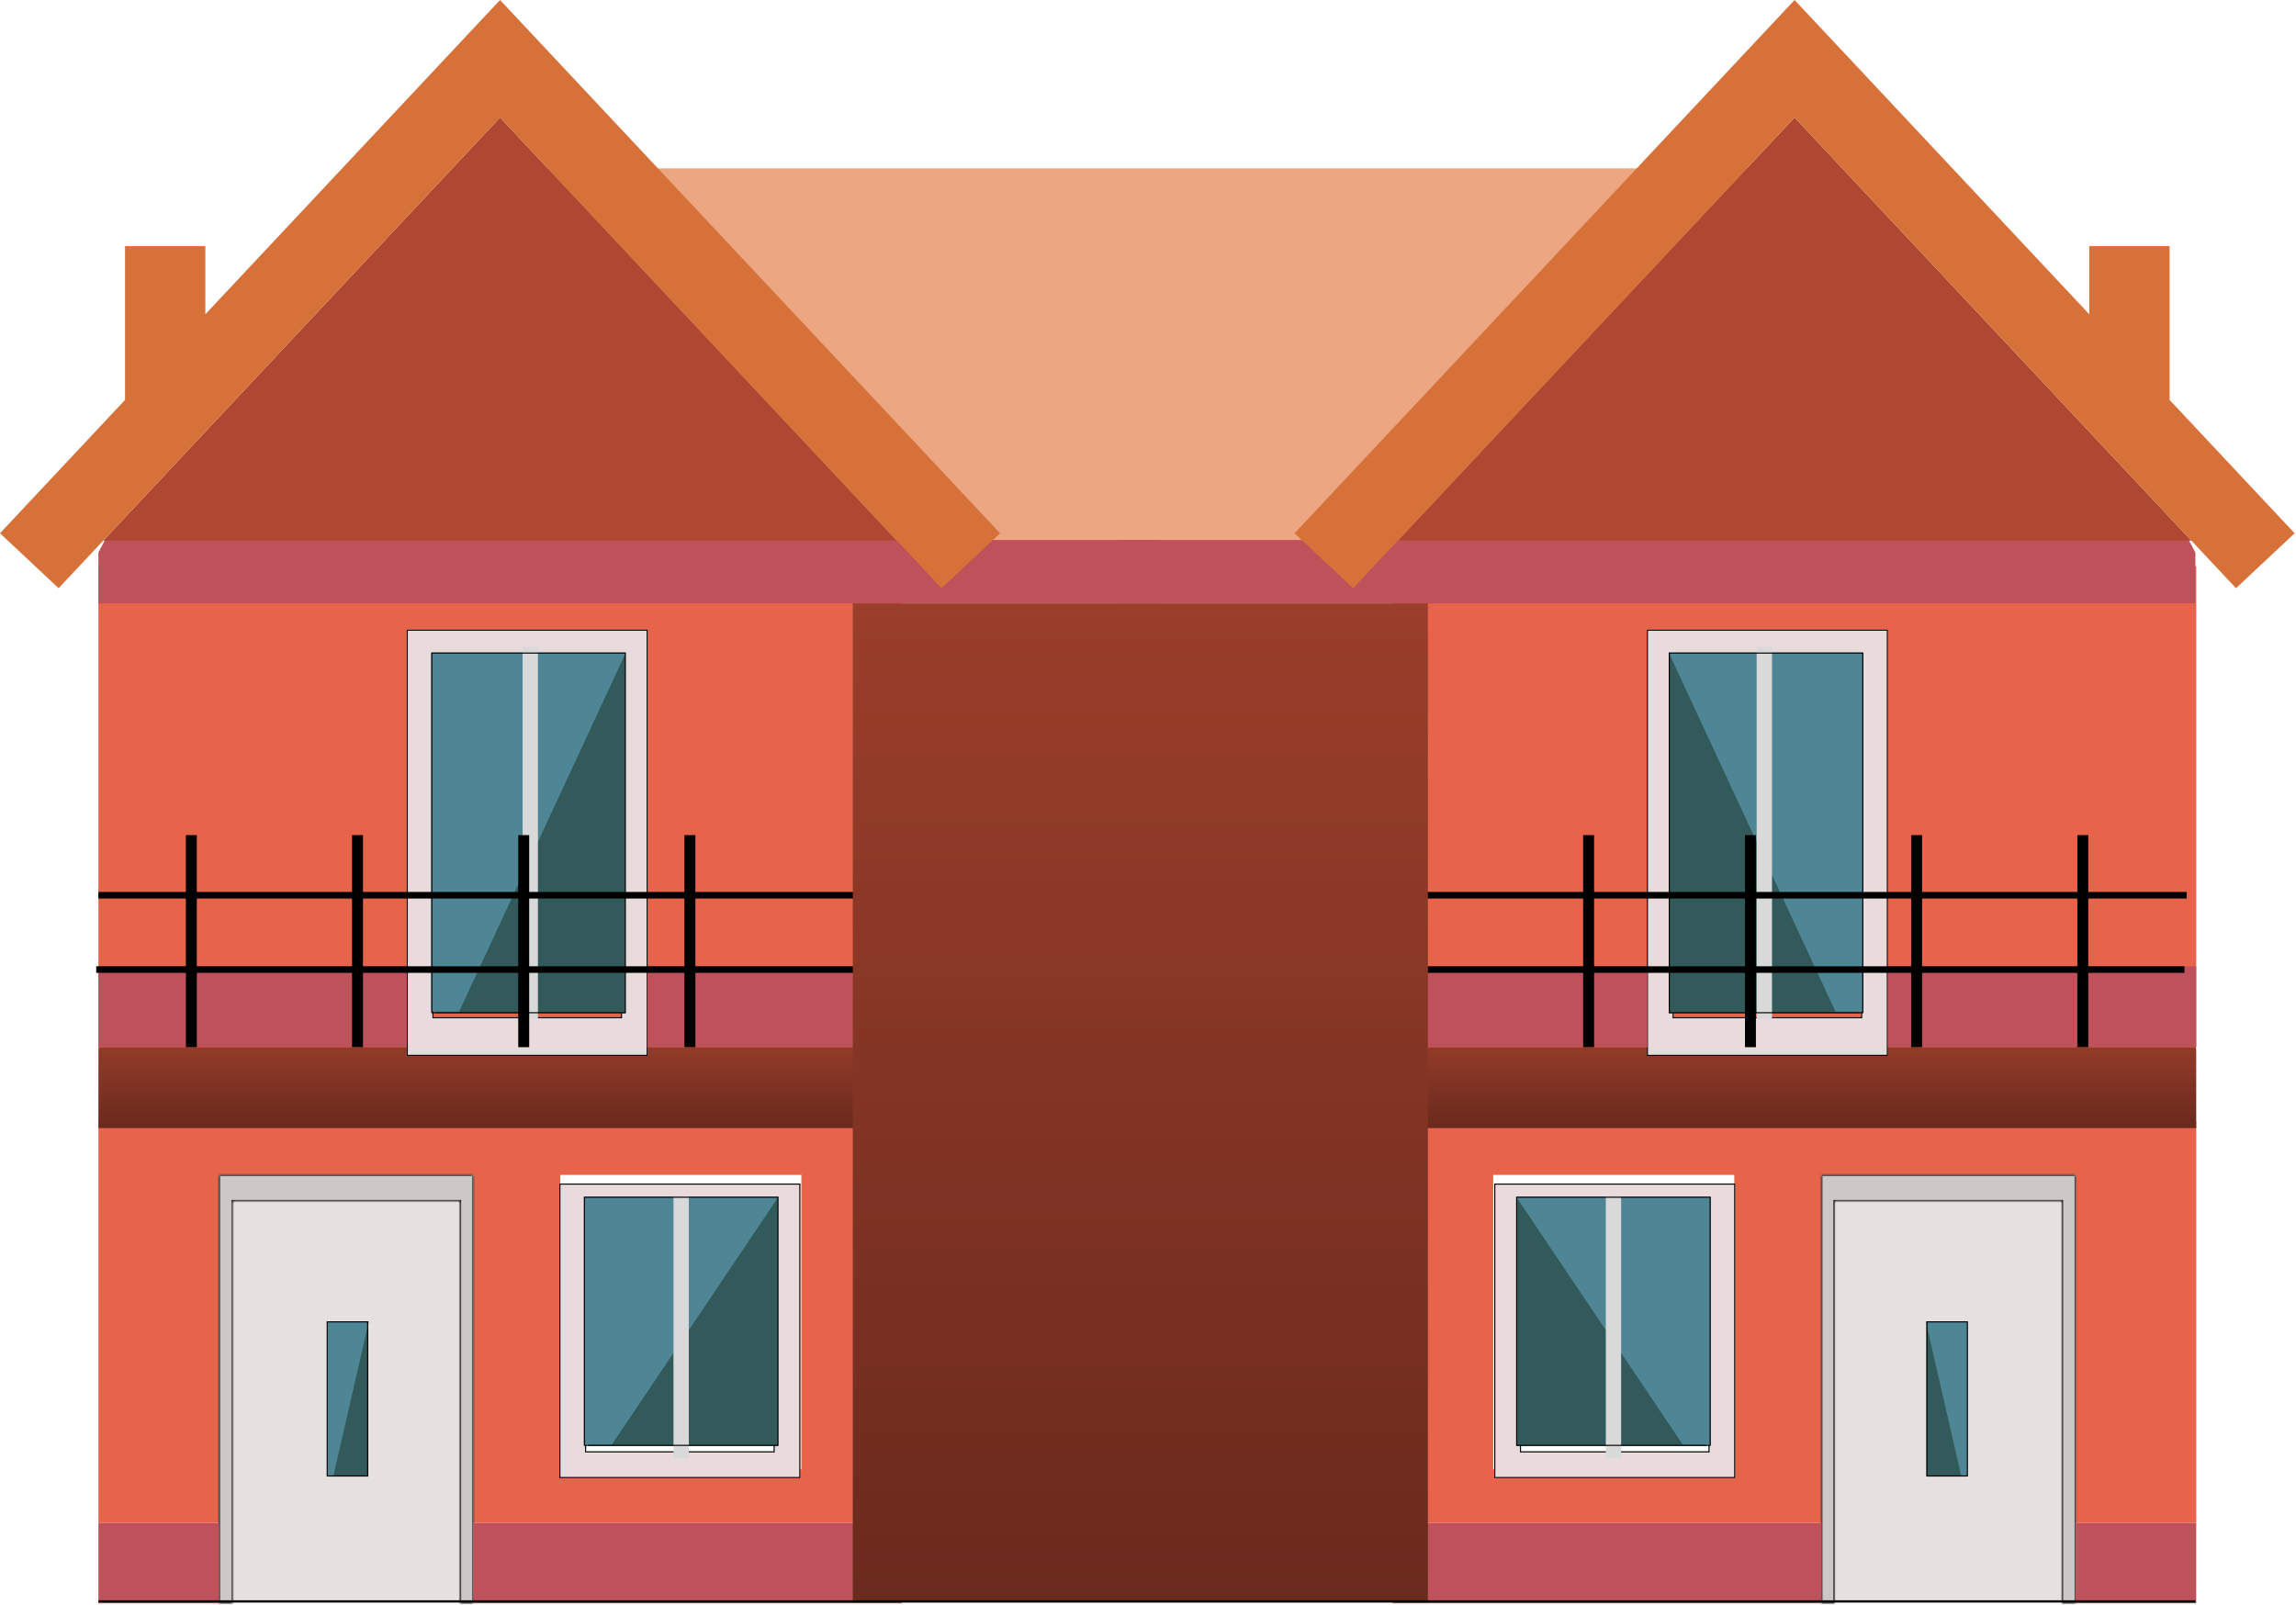 <svg width="1050" height="734" viewBox="0 0 1050 734" fill="none" xmlns="http://www.w3.org/2000/svg">
<rect x="227" y="77" width="603" height="190" rx="2" fill="#ECA782"/>
<path d="M637.01 503L636.954 503.06V696.647H832.907V537.435H949.254V696.647H1004.37V512.941H637.01V503ZM682.88 659.906V586.424V574.177V549.683V537.436H695.127H780.856H793.103V549.683V574.177V586.424V659.906V672.153H780.856H695.127H682.88V659.906Z" fill="#E7644A"/>
<path d="M1002.09 471H639.525L637.366 479.473V516H1004.31H1004.37V479.914L1002.09 471Z" fill="url(#paint0_linear_0_1)"/>
<g filter="url(#filter0_d_0_1)">
<path d="M781.318 672.105H793.565V659.858V586.376V574.129V549.635V537.388H781.318H695.589H683.342V549.635V574.129V586.376V659.858V672.105H695.589H781.318ZM695.589 549.634H781.318V574.128H695.589V549.634ZM695.589 586.375H781.318V659.857H695.589V586.375Z" fill="#E9DADC"/>
<path d="M695.589 549.384H695.339V549.634V574.128V574.378H695.589H781.318H781.568V574.128V549.634V549.384H781.318H695.589ZM695.589 586.125H695.339V586.375V659.857V660.107H695.589H781.318H781.568V659.857V586.375V586.125H781.318H695.589ZM793.315 659.858V671.855H781.318H695.589H683.592V659.858V586.376V574.129V549.635V537.638H695.589H781.318H793.315V549.635V574.129V586.376V659.858Z" stroke="black" stroke-width="0.5"/>
</g>
<path d="M780.77 661.388L693.565 547.388V661.388H780.77Z" fill="#335A5A"/>
<path d="M782.342 660.888V547.388H693.342L769.628 660.888H782.342Z" fill="#4F8695"/>
<rect width="7" height="120" transform="matrix(-1 0 0 1 741.366 547)" fill="#D9D9D9"/>
<rect x="-0.25" y="0.25" width="88.5" height="113.5" transform="matrix(-1 0 0 1 781.842 547.388)" stroke="black" stroke-width="0.5"/>
<path d="M949.253 733.388V696.647V537.435H832.906V696.647V733.388H949.253Z" fill="#E7E0E1"/>
<mask id="path-11-inside-1_0_1" fill="white">
<path fill-rule="evenodd" clip-rule="evenodd" d="M949.253 696.647V733.388H942.976V698.888V549.388H838.976V698.888V733.388H832.906V696.647V537.435H949.253V696.647Z"/>
</mask>
<path fill-rule="evenodd" clip-rule="evenodd" d="M949.253 696.647V733.388H942.976V698.888V549.388H838.976V698.888V733.388H832.906V696.647V537.435H949.253V696.647Z" fill="#CEC7C8"/>
<path d="M949.253 733.388V733.888H949.753V733.388H949.253ZM942.976 733.388H942.476V733.888H942.976V733.388ZM942.976 549.388H943.476V548.888H942.976V549.388ZM838.976 549.388V548.888H838.476V549.388H838.976ZM838.976 733.388V733.888H839.476V733.388H838.976ZM832.906 733.388H832.406V733.888H832.906V733.388ZM832.906 537.435V536.935H832.406V537.435H832.906ZM949.253 537.435H949.753V536.935H949.253V537.435ZM949.753 733.388V696.647H948.753V733.388H949.753ZM942.976 733.888H949.253V732.888H942.976V733.888ZM943.476 733.388V698.888H942.476V733.388H943.476ZM943.476 698.888V549.388H942.476V698.888H943.476ZM942.976 548.888H838.976V549.888H942.976V548.888ZM838.476 549.388V698.888H839.476V549.388H838.476ZM838.476 698.888V733.388H839.476V698.888H838.476ZM832.906 733.888H838.976V732.888H832.906V733.888ZM832.406 696.647V733.388H833.406V696.647H832.406ZM832.406 537.435V696.647H833.406V537.435H832.406ZM949.253 536.935H832.906V537.935H949.253V536.935ZM949.753 696.647V537.435H948.753V696.647H949.753Z" fill="black" mask="url(#path-11-inside-1_0_1)"/>
<path d="M897.262 675.388L880.976 604.388V675.388H899.976H897.262Z" fill="#335A5A"/>
<path d="M899.69 675.388V604.388H880.69L896.976 675.388H899.69Z" fill="#4F8695"/>
<path d="M881.226 604.638H899.726V675.138H881.226V604.638Z" stroke="black" stroke-width="0.5"/>
<path d="M832.906 696.647H636.953V733.388H832.906V696.647Z" fill="#BF515A"/>
<path d="M949.253 733.388H1004.37V696.647H949.253V733.388Z" fill="#BF515A"/>
<path d="M1004.37 259H636.956V479H1004.37V259Z" fill="#E7644A"/>
<path d="M1000.94 247H512.906L510 252.46V276H1003.92H1004V252.745L1000.94 247Z" fill="#BF515A"/>
<g filter="url(#filter1_d_0_1)">
<path d="M851.119 479H863.366V461.273V354.909V337.182V301.727V284H851.119H765.39H753.143V301.727V337.182V354.909V461.273V479H765.39H851.119ZM765.39 301.726H851.119V337.18H765.39V301.726ZM765.39 354.908H851.119V461.271H765.39V354.908Z" fill="#E9DADC"/>
<path d="M765.39 301.476H765.14V301.726V337.18V337.43H765.39H851.119H851.369V337.18V301.726V301.476H851.119H765.39ZM765.39 354.658H765.14V354.908V461.271V461.521H765.39H851.119H851.369V461.271V354.908V354.658H851.119H765.39ZM863.116 461.273V478.75H851.119H765.39H753.393V461.273V354.909V337.182V301.727V284.25H765.39H851.119H863.116V301.727V337.182V354.909V461.273Z" stroke="black" stroke-width="0.5"/>
</g>
<path d="M850.571 463.487L763.366 298.475V463.487H850.571Z" fill="#335A5A"/>
<path d="M852.143 462.764V298.475H763.143L839.429 462.764H852.143Z" fill="#4F8695"/>
<rect width="7" height="170" transform="matrix(-1 0 0 1 810.366 296)" fill="#D9D9D9"/>
<rect x="-0.25" y="0.25" width="88.5" height="164.513" transform="matrix(-1 0 0 1 851.643 298.475)" stroke="black" stroke-width="0.5"/>
<path d="M753.366 442H637.366V479H753.366V442Z" fill="#BF515A"/>
<path d="M863.366 479H1004.37V442H863.366V479Z" fill="#BF515A"/>
<path d="M820.683 53.718L639.195 247.306H1002.17L820.683 53.718ZM820.683 210.565C800.391 210.565 783.942 194.115 783.942 173.824C783.942 153.532 800.391 137.083 820.683 137.083C840.975 137.083 857.424 153.533 857.424 173.824C857.424 194.115 840.975 210.565 820.683 210.565Z" fill="#AF4733"/>
<path d="M820.683 137.083C800.391 137.083 783.942 153.533 783.942 173.824C783.942 194.116 800.391 210.565 820.683 210.565C840.975 210.565 857.424 194.115 857.424 173.824C857.424 153.532 840.975 137.083 820.683 137.083ZM820.683 198.318C807.155 198.318 796.189 187.352 796.189 173.824C796.189 164.979 800.878 157.231 807.906 152.925C811.276 150.859 815.184 149.587 819.372 149.366C819.806 149.343 820.244 149.33 820.684 149.33C834.212 149.33 845.178 160.296 845.178 173.824C845.178 187.352 834.211 198.318 820.683 198.318Z" fill="#695A69"/>
<path d="M803.365 156.506C804.728 155.141 806.253 153.938 807.906 152.925C800.879 157.231 796.189 164.979 796.189 173.824C796.189 187.352 807.155 198.318 820.683 198.318C834.211 198.318 845.177 187.352 845.177 173.824C845.177 180.587 842.435 186.711 838.001 191.142L803.365 156.506Z" fill="#335A5A"/>
<path d="M820.683 149.33C820.243 149.33 819.806 149.343 819.371 149.366C815.183 149.587 811.276 150.859 807.905 152.925C806.252 153.938 804.728 155.141 803.364 156.506L838 191.142C842.434 186.711 845.176 180.587 845.176 173.824C845.177 160.297 834.21 149.33 820.683 149.33Z" fill="#4F8695"/>
<path d="M1049.37 243.927L992.198 182.949V112.589H955.457V143.758L820.683 0L592 243.927L618.806 269.055L636.977 249.672L637.034 249.612L639.195 247.306L820.683 53.718L1002.17 247.306L1004.45 249.732L1022.56 269.055L1049.37 243.927Z" fill="#D7713A"/>
<path d="M412.356 503L412.412 503.06V696.647H216.459V537.435H100.112V696.647H45V512.941H412.356V503ZM366.486 659.906V586.424V574.177V549.683V537.436H354.239H268.51H256.263V549.683V574.177V586.424V659.906V672.153H268.51H354.239H366.486V659.906Z" fill="#E7644A"/>
<path d="M47.271 471H409.841L412 479.473V516H45.056H45V479.914L47.271 471Z" fill="url(#paint1_linear_0_1)"/>
<g filter="url(#filter2_d_0_1)">
<path d="M268.048 672.105H255.801V659.858V586.376V574.129V549.635V537.388H268.048H353.777H366.024V549.635V574.129V586.376V659.858V672.105H353.777H268.048ZM353.777 549.634H268.048V574.128H353.777V549.634ZM353.777 586.375H268.048V659.857H353.777V586.375Z" fill="#E9DADC"/>
<path d="M353.777 549.384H354.027V549.634V574.128V574.378H353.777H268.048H267.798V574.128V549.634V549.384H268.048H353.777ZM353.777 586.125H354.027V586.375V659.857V660.107H353.777H268.048H267.798V659.857V586.375V586.125H268.048H353.777ZM256.051 659.858V671.855H268.048H353.777H365.774V659.858V586.376V574.129V549.635V537.638H353.777H268.048H256.051V549.635V574.129V586.376V659.858Z" stroke="black" stroke-width="0.5"/>
</g>
<path d="M268.596 661.388L355.801 547.388V661.388H268.596Z" fill="#335A5A"/>
<path d="M267.024 660.888V547.388H356.024L279.738 660.888H267.024Z" fill="#4F8695"/>
<rect x="308" y="547" width="7" height="120" fill="#D9D9D9"/>
<rect x="267.274" y="547.638" width="88.5" height="113.5" stroke="black" stroke-width="0.5"/>
<path d="M100.113 733.388V696.647V537.435H216.46V696.647V733.388H100.113Z" fill="#E7E0E1"/>
<mask id="path-42-inside-2_0_1" fill="white">
<path fill-rule="evenodd" clip-rule="evenodd" d="M100.113 696.647V733.388H106.39V698.888V549.388H210.39V698.888V733.388H216.46V696.647V537.435H100.113V696.647Z"/>
</mask>
<path fill-rule="evenodd" clip-rule="evenodd" d="M100.113 696.647V733.388H106.39V698.888V549.388H210.39V698.888V733.388H216.46V696.647V537.435H100.113V696.647Z" fill="#CEC7C8"/>
<path d="M100.113 733.388V733.888H99.613V733.388H100.113ZM106.39 733.388H106.89V733.888H106.39V733.388ZM106.39 549.388H105.89V548.888H106.39V549.388ZM210.39 549.388V548.888H210.89V549.388H210.39ZM210.39 733.388V733.888H209.89V733.388H210.39ZM216.46 733.388H216.96V733.888H216.46V733.388ZM216.46 537.435V536.935H216.96V537.435H216.46ZM100.113 537.435H99.613V536.935H100.113V537.435ZM99.613 733.388V696.647H100.613V733.388H99.613ZM106.39 733.888H100.113V732.888H106.39V733.888ZM105.89 733.388V698.888H106.89V733.388H105.89ZM105.89 698.888V549.388H106.89V698.888H105.89ZM106.39 548.888H210.39V549.888H106.39V548.888ZM210.89 549.388V698.888H209.89V549.388H210.89ZM210.89 698.888V733.388H209.89V698.888H210.89ZM216.46 733.888H210.39V732.888H216.46V733.888ZM216.96 696.647V733.388H215.96V696.647H216.96ZM216.96 537.435V696.647H215.96V537.435H216.96ZM100.113 536.935H216.46V537.935H100.113V536.935ZM99.613 696.647V537.435H100.613V696.647H99.613Z" fill="black" mask="url(#path-42-inside-2_0_1)"/>
<path d="M152.104 675.388L168.39 604.388V675.388H149.39H152.104Z" fill="#335A5A"/>
<path d="M149.676 675.388V604.388H168.676L152.39 675.388H149.676Z" fill="#4F8695"/>
<path d="M168.14 604.638H149.64V675.138H168.14V604.638Z" stroke="black" stroke-width="0.5"/>
<path d="M216.46 696.647H412.413V733.388H216.46V696.647Z" fill="#BF515A"/>
<path d="M100.113 733.388H45.001V696.647H100.113V733.388Z" fill="#BF515A"/>
<path d="M45 259H412.41V479H45V259Z" fill="#E7644A"/>
<path d="M48.014 247H529.136L532 252.46V276H45.074H45V252.745L48.014 247Z" fill="#BF515A"/>
<g filter="url(#filter3_d_0_1)">
<path d="M198.247 479H186V461.273V354.909V337.182V301.727V284H198.247H283.976H296.223V301.727V337.182V354.909V461.273V479H283.976H198.247ZM283.976 301.726H198.247V337.18H283.976V301.726ZM283.976 354.908H198.247V461.271H283.976V354.908Z" fill="#E9DADC"/>
<path d="M283.976 301.476H284.226V301.726V337.18V337.43H283.976H198.247H197.997V337.18V301.726V301.476H198.247H283.976ZM283.976 354.658H284.226V354.908V461.271V461.521H283.976H198.247H197.997V461.271V354.908V354.658H198.247H283.976ZM186.25 461.273V478.75H198.247H283.976H295.973V461.273V354.909V337.182V301.727V284.25H283.976H198.247H186.25V301.727V337.182V354.909V461.273Z" stroke="black" stroke-width="0.5"/>
</g>
<path d="M198.795 463.487L286 298.475V463.487H198.795Z" fill="#335A5A"/>
<path d="M197.223 462.764V298.475H286.223L209.937 462.764H197.223Z" fill="#4F8695"/>
<rect x="239" y="296" width="7" height="170" fill="#D9D9D9"/>
<rect x="197.473" y="298.725" width="88.5" height="164.513" stroke="black" stroke-width="0.5"/>
<path d="M296 442H412V479H296V442Z" fill="#BF515A"/>
<path d="M186 479H45V442H186V479Z" fill="#BF515A"/>
<path d="M228.683 53.718L410.171 247.306H47.196L228.683 53.718ZM228.683 210.565C248.975 210.565 265.424 194.115 265.424 173.824C265.424 153.532 248.975 137.083 228.683 137.083C208.391 137.083 191.942 153.533 191.942 173.824C191.942 194.115 208.391 210.565 228.683 210.565Z" fill="#AF4733"/>
<path d="M228.683 137.083C248.975 137.083 265.424 153.533 265.424 173.824C265.424 194.116 248.975 210.565 228.683 210.565C208.391 210.565 191.942 194.115 191.942 173.824C191.942 153.532 208.391 137.083 228.683 137.083ZM228.683 198.318C242.211 198.318 253.177 187.352 253.177 173.824C253.177 164.979 248.488 157.231 241.46 152.925C238.09 150.859 234.182 149.587 229.994 149.366C229.56 149.343 229.122 149.33 228.682 149.33C215.154 149.33 204.188 160.296 204.188 173.824C204.188 187.352 215.155 198.318 228.683 198.318Z" fill="#695A69"/>
<path d="M246.001 156.506C244.638 155.141 243.113 153.938 241.46 152.925C248.487 157.231 253.177 164.979 253.177 173.824C253.177 187.352 242.211 198.318 228.683 198.318C215.155 198.318 204.189 187.352 204.189 173.824C204.189 180.587 206.931 186.711 211.365 191.142L246.001 156.506Z" fill="#335A5A"/>
<path d="M228.683 149.33C229.123 149.33 229.56 149.343 229.995 149.366C234.183 149.587 238.09 150.859 241.461 152.925C243.114 153.938 244.638 155.141 246.002 156.506L211.366 191.142C206.932 186.711 204.19 180.587 204.19 173.824C204.189 160.297 215.156 149.33 228.683 149.33Z" fill="#4F8695"/>
<path d="M0 243.927L57.168 182.949V112.589H93.909V143.758L228.683 0L457.366 243.927L430.56 269.055L412.389 249.672L412.332 249.612L410.171 247.306L228.683 53.718L47.195 247.306L44.921 249.732L26.805 269.055L0 243.927Z" fill="#D7713A"/>
<rect x="45" y="408" width="955" height="3" fill="black"/>
<rect x="44" y="442" width="955" height="3" fill="black"/>
<rect x="85" y="382" width="5" height="97" fill="black"/>
<rect x="161" y="382" width="5" height="97" fill="black"/>
<rect x="237" y="382" width="5" height="97" fill="black"/>
<rect x="313" y="382" width="5" height="97" fill="black"/>
<rect x="798" y="382" width="5" height="97" fill="black"/>
<rect x="724" y="382" width="5" height="97" fill="black"/>
<rect x="874" y="382" width="5" height="97" fill="black"/>
<rect x="950" y="382" width="5" height="97" fill="black"/>
<rect x="390" y="276" width="263" height="457" fill="url(#paint2_linear_0_1)"/>
<line x1="45" y1="732.5" x2="1004" y2="732.5" stroke="black"/>
<ellipse cx="237" cy="177" rx="51" ry="42" fill="#AF4733"/>
<ellipse cx="821" cy="172" rx="51" ry="42" fill="#AF4733"/>
<defs>
<filter id="filter0_d_0_1" x="679.342" y="537.388" width="118.223" height="142.717" filterUnits="userSpaceOnUse" color-interpolation-filters="sRGB">
<feFlood flood-opacity="0" result="BackgroundImageFix"/>
<feColorMatrix in="SourceAlpha" type="matrix" values="0 0 0 0 0 0 0 0 0 0 0 0 0 0 0 0 0 0 127 0" result="hardAlpha"/>
<feOffset dy="4"/>
<feGaussianBlur stdDeviation="2"/>
<feComposite in2="hardAlpha" operator="out"/>
<feColorMatrix type="matrix" values="0 0 0 0 0 0 0 0 0 0 0 0 0 0 0 0 0 0 0.25 0"/>
<feBlend mode="normal" in2="BackgroundImageFix" result="effect1_dropShadow_0_1"/>
<feBlend mode="normal" in="SourceGraphic" in2="effect1_dropShadow_0_1" result="shape"/>
</filter>
<filter id="filter1_d_0_1" x="749.143" y="284" width="118.223" height="203" filterUnits="userSpaceOnUse" color-interpolation-filters="sRGB">
<feFlood flood-opacity="0" result="BackgroundImageFix"/>
<feColorMatrix in="SourceAlpha" type="matrix" values="0 0 0 0 0 0 0 0 0 0 0 0 0 0 0 0 0 0 127 0" result="hardAlpha"/>
<feOffset dy="4"/>
<feGaussianBlur stdDeviation="2"/>
<feComposite in2="hardAlpha" operator="out"/>
<feColorMatrix type="matrix" values="0 0 0 0 0 0 0 0 0 0 0 0 0 0 0 0 0 0 0.25 0"/>
<feBlend mode="normal" in2="BackgroundImageFix" result="effect1_dropShadow_0_1"/>
<feBlend mode="normal" in="SourceGraphic" in2="effect1_dropShadow_0_1" result="shape"/>
</filter>
<filter id="filter2_d_0_1" x="251.801" y="537.388" width="118.223" height="142.717" filterUnits="userSpaceOnUse" color-interpolation-filters="sRGB">
<feFlood flood-opacity="0" result="BackgroundImageFix"/>
<feColorMatrix in="SourceAlpha" type="matrix" values="0 0 0 0 0 0 0 0 0 0 0 0 0 0 0 0 0 0 127 0" result="hardAlpha"/>
<feOffset dy="4"/>
<feGaussianBlur stdDeviation="2"/>
<feComposite in2="hardAlpha" operator="out"/>
<feColorMatrix type="matrix" values="0 0 0 0 0 0 0 0 0 0 0 0 0 0 0 0 0 0 0.25 0"/>
<feBlend mode="normal" in2="BackgroundImageFix" result="effect1_dropShadow_0_1"/>
<feBlend mode="normal" in="SourceGraphic" in2="effect1_dropShadow_0_1" result="shape"/>
</filter>
<filter id="filter3_d_0_1" x="182" y="284" width="118.223" height="203" filterUnits="userSpaceOnUse" color-interpolation-filters="sRGB">
<feFlood flood-opacity="0" result="BackgroundImageFix"/>
<feColorMatrix in="SourceAlpha" type="matrix" values="0 0 0 0 0 0 0 0 0 0 0 0 0 0 0 0 0 0 127 0" result="hardAlpha"/>
<feOffset dy="4"/>
<feGaussianBlur stdDeviation="2"/>
<feComposite in2="hardAlpha" operator="out"/>
<feColorMatrix type="matrix" values="0 0 0 0 0 0 0 0 0 0 0 0 0 0 0 0 0 0 0.25 0"/>
<feBlend mode="normal" in2="BackgroundImageFix" result="effect1_dropShadow_0_1"/>
<feBlend mode="normal" in="SourceGraphic" in2="effect1_dropShadow_0_1" result="shape"/>
</filter>
<linearGradient id="paint0_linear_0_1" x1="820.866" y1="471" x2="820.866" y2="516" gradientUnits="userSpaceOnUse">
<stop stop-color="#9B3E2B"/>
<stop offset="1" stop-color="#6A2A1D"/>
</linearGradient>
<linearGradient id="paint1_linear_0_1" x1="228.5" y1="471" x2="228.5" y2="516" gradientUnits="userSpaceOnUse">
<stop stop-color="#9B3E2B"/>
<stop offset="1" stop-color="#6A2A1D"/>
</linearGradient>
<linearGradient id="paint2_linear_0_1" x1="521.5" y1="276" x2="521.5" y2="733" gradientUnits="userSpaceOnUse">
<stop stop-color="#9B3E2B"/>
<stop offset="1" stop-color="#6A2A1D"/>
</linearGradient>
</defs>
</svg>
